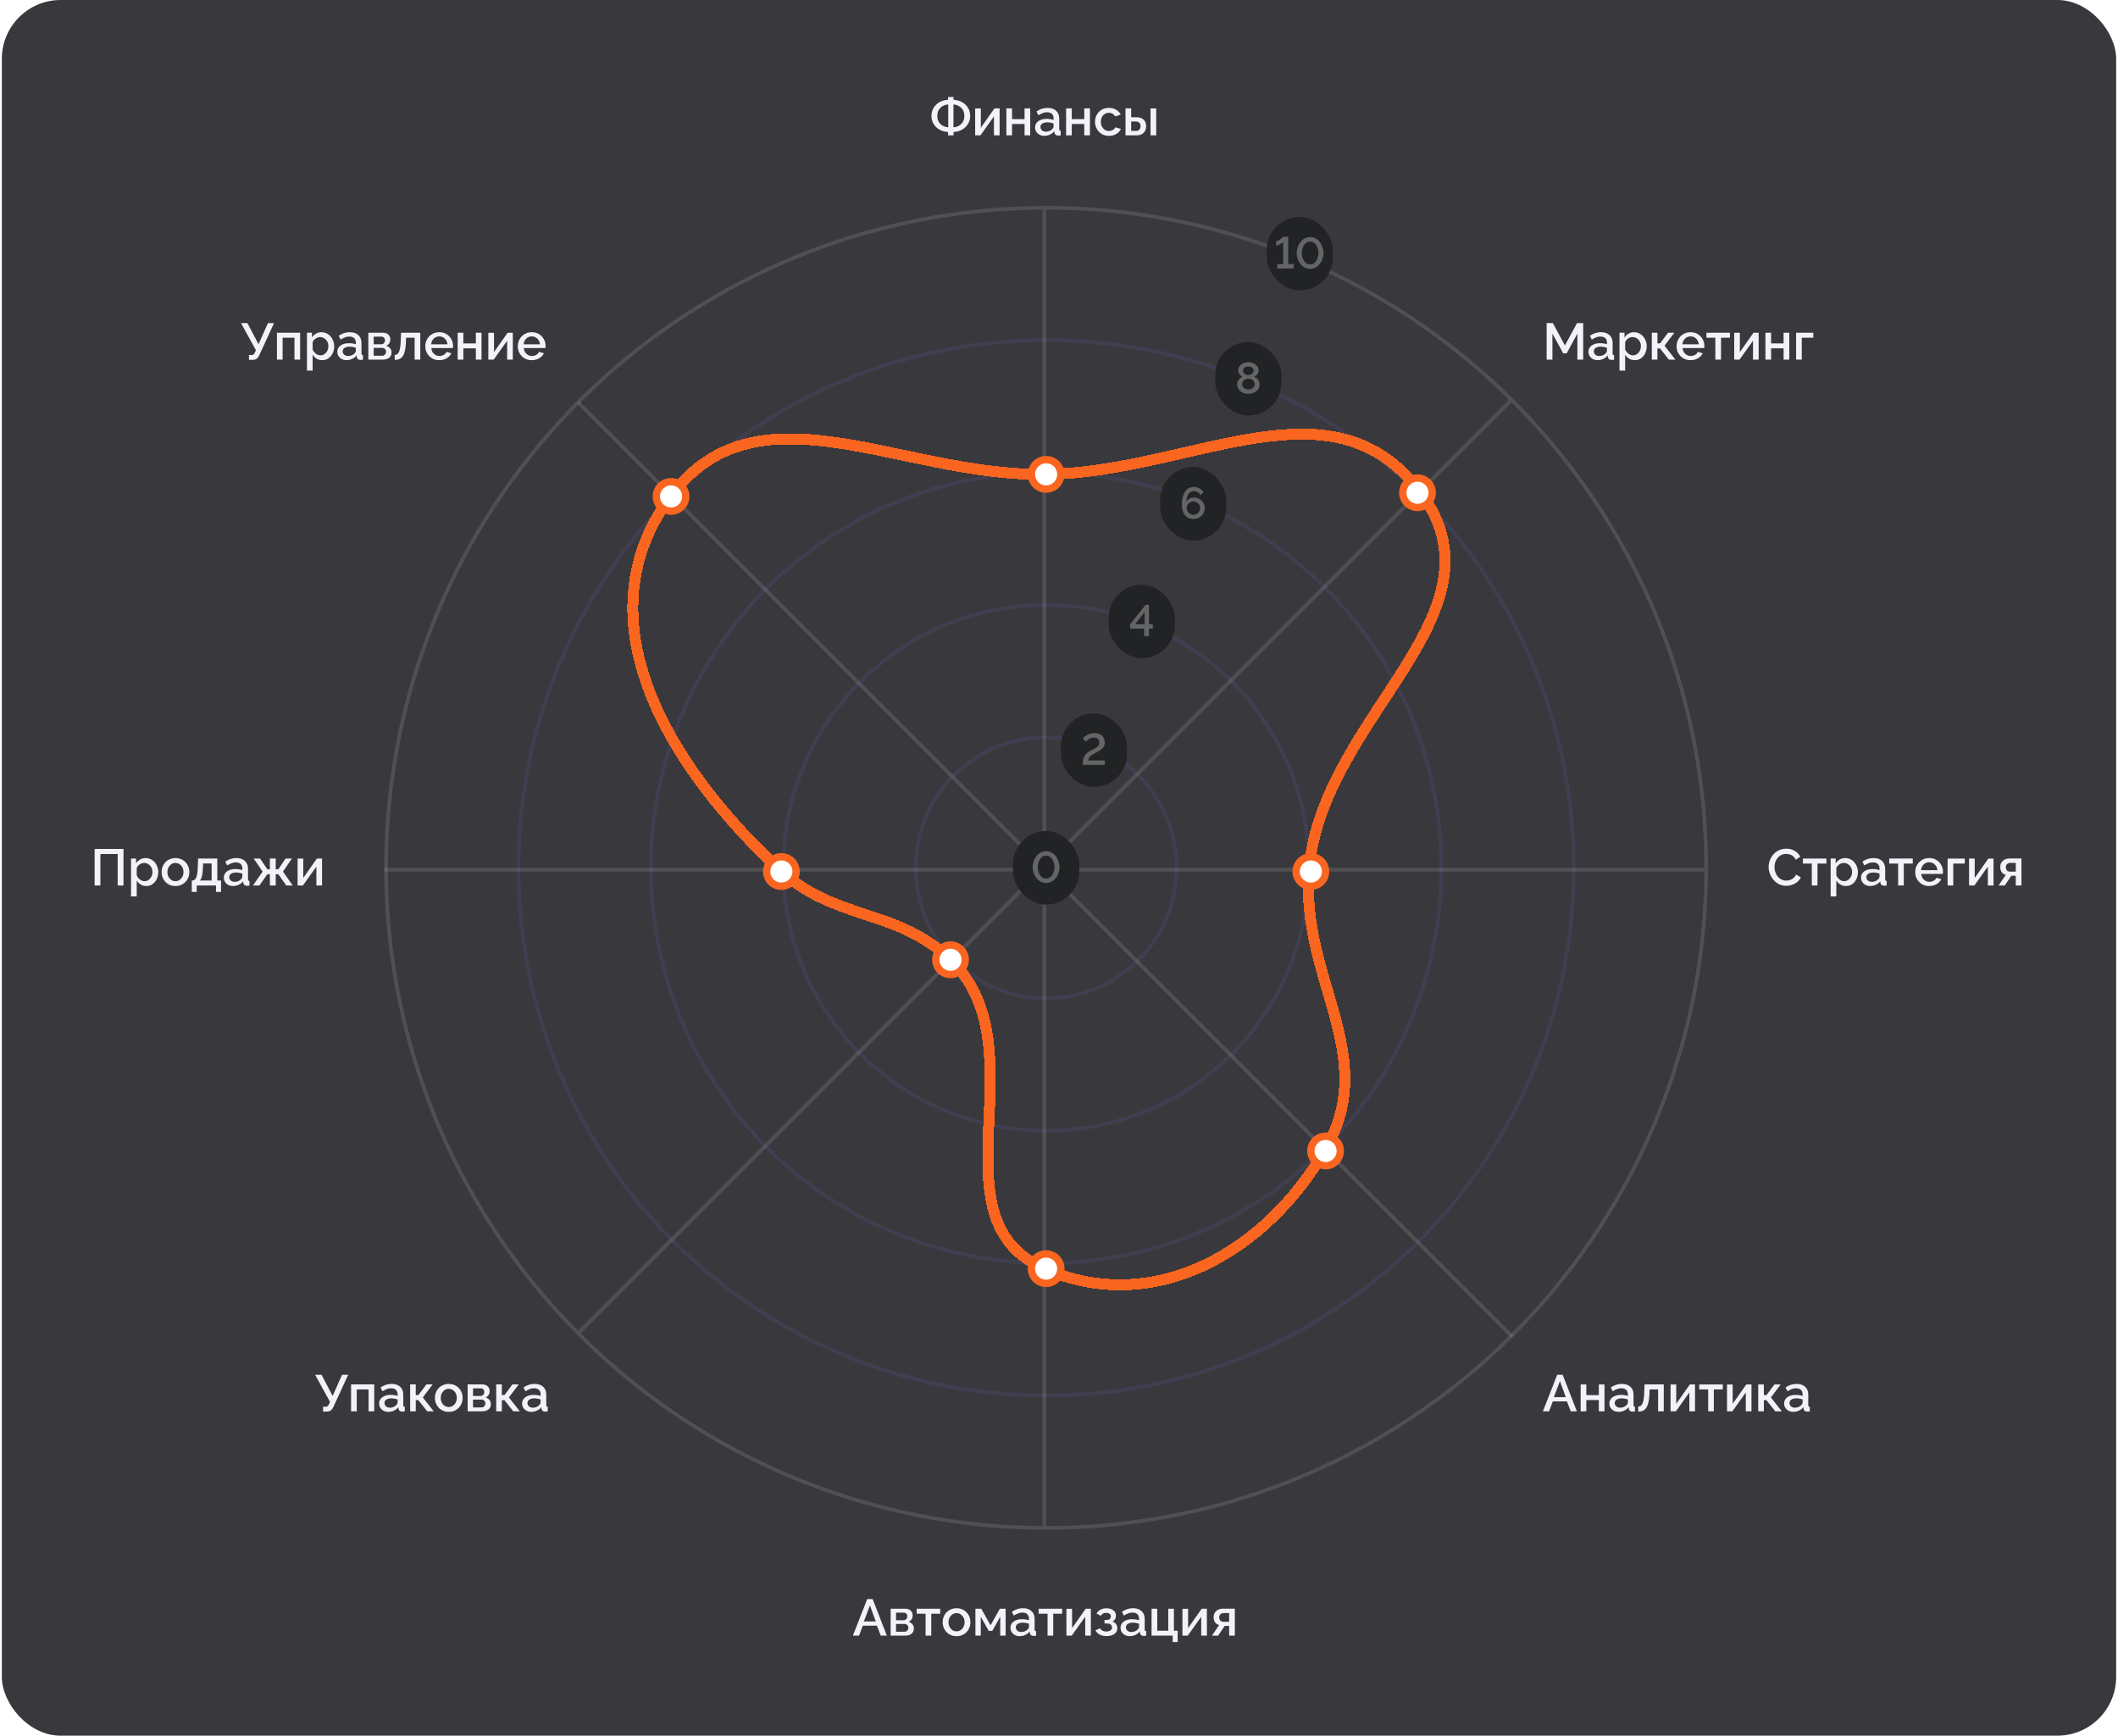<svg xmlns="http://www.w3.org/2000/svg" width="720" height="590" fill="none"><rect width="718.75" height="590" x=".625" fill="#39393D" rx="20"/><path fill="#39393D" d="M30.625 30h658.75v530H30.625z"/><circle cx="355.625" cy="295" r="44.375" stroke="#8876FF" stroke-opacity=".1" stroke-width="1.25"/><circle cx="355.625" cy="295" r="89.375" stroke="#8876FF" stroke-opacity=".1" stroke-width="1.25"/><circle cx="355.625" cy="295" r="134.375" stroke="#8876FF" stroke-opacity=".1" stroke-width="1.25"/><circle cx="355.625" cy="295" r="179.375" stroke="#8876FF" stroke-opacity=".1" stroke-width="1.25"/><circle cx="355.625" cy="295" r="224.375" stroke="#fff" stroke-opacity=".12" stroke-width="1.25"/><path stroke="#fff" stroke-opacity=".12" stroke-width="1.25" d="M355 71.25v447.5m224.375-223.125h-448.75M514.103 454.36l-317.5-317.5m.367 315.913 316.43-316.43"/><path fill="#F3F2FA" d="M322.287 46v-1.138a6.797 6.797 0 0 1-2.17-.455 5.85 5.85 0 0 1-1.802-1.12 5.392 5.392 0 0 1-1.225-1.697 5.381 5.381 0 0 1-.438-2.188c0-.84.158-1.586.473-2.24a5.247 5.247 0 0 1 1.26-1.697 5.647 5.647 0 0 1 1.785-1.103 6.843 6.843 0 0 1 2.117-.437v-.945h1.873v.945a6.594 6.594 0 0 1 2.135.455 6.043 6.043 0 0 1 1.802 1.102 5.049 5.049 0 0 1 1.243 1.698c.303.665.455 1.406.455 2.223 0 .816-.158 1.557-.473 2.222a5.273 5.273 0 0 1-1.242 1.697 6.036 6.036 0 0 1-1.803 1.103 6.85 6.85 0 0 1-2.117.438V46h-1.873zm.053-2.73v-7.753a4.154 4.154 0 0 0-1.873.543 3.63 3.63 0 0 0-1.347 1.313c-.327.56-.49 1.236-.49 2.03 0 .595.099 1.131.297 1.61.21.466.484.863.823 1.19a4.184 4.184 0 0 0 2.59 1.067zm1.785 0a4.138 4.138 0 0 0 1.837-.525 3.78 3.78 0 0 0 1.348-1.33c.338-.572.507-1.242.507-2.012 0-.596-.099-1.126-.297-1.593a3.263 3.263 0 0 0-.805-1.19c-.35-.338-.747-.6-1.19-.787a4.081 4.081 0 0 0-1.4-.316v7.753zm7.374 2.73v-9.135h1.925v6.563l4.637-6.58h1.75V46h-1.925v-6.422L333.301 46h-1.802zm10.613 0v-9.153h1.925v3.64h4.252v-3.64h1.925V46h-1.925v-3.85h-4.252V46h-1.925zm9.759-2.678c0-.583.164-1.09.49-1.522.339-.443.8-.782 1.383-1.015.583-.245 1.26-.367 2.03-.367.408 0 .822.029 1.242.087.432.058.811.152 1.138.28v-.577c0-.642-.193-1.144-.578-1.505-.385-.362-.939-.543-1.662-.543-.513 0-.998.093-1.453.28a8.25 8.25 0 0 0-1.452.753l-.648-1.295a7.392 7.392 0 0 1 1.82-.91 6.327 6.327 0 0 1 1.943-.298c1.225 0 2.187.327 2.887.98.712.642 1.068 1.557 1.068 2.747v3.413c0 .222.035.38.105.473.082.093.216.145.402.157V46a4.225 4.225 0 0 1-.822.087c-.408 0-.718-.099-.928-.297a1.145 1.145 0 0 1-.367-.7l-.053-.525c-.396.513-.904.91-1.522 1.19-.618.28-1.243.42-1.873.42-.606 0-1.149-.122-1.627-.367a2.904 2.904 0 0 1-1.12-1.033 2.698 2.698 0 0 1-.403-1.453zm5.828.56c.14-.151.251-.303.332-.454a.87.87 0 0 0 .123-.403v-1.05a4.99 4.99 0 0 0-1.033-.28 5.599 5.599 0 0 0-1.067-.105c-.7 0-1.272.14-1.715.42-.432.28-.648.665-.648 1.155 0 .268.07.525.21.77.152.245.362.443.63.595.28.152.625.227 1.033.227.42 0 .822-.081 1.207-.244a2.62 2.62 0 0 0 .928-.63zM362.414 46v-9.153h1.925v3.64h4.253v-3.64h1.925V46h-1.925v-3.85h-4.253V46h-1.925zm14.573.175a4.97 4.97 0 0 1-1.943-.367 4.645 4.645 0 0 1-1.487-1.05 4.862 4.862 0 0 1-.98-1.523 4.983 4.983 0 0 1-.333-1.82c0-.863.193-1.65.578-2.362a4.633 4.633 0 0 1 1.645-1.715c.711-.432 1.551-.648 2.52-.648.933 0 1.744.21 2.432.63.7.408 1.213.957 1.54 1.645l-1.872.595a2.193 2.193 0 0 0-.893-.893 2.385 2.385 0 0 0-1.242-.332c-.514 0-.98.134-1.4.402a2.763 2.763 0 0 0-.98 1.085c-.234.456-.35.986-.35 1.593 0 .583.122 1.114.367 1.593.245.466.572.84.98 1.12.42.268.887.402 1.4.402.315 0 .618-.053.91-.157.303-.117.566-.269.788-.456.221-.198.379-.414.472-.647l1.89.56a3.43 3.43 0 0 1-.892 1.208 4.43 4.43 0 0 1-1.383.84c-.525.198-1.114.297-1.767.297zm5.627-.175v-9.153h1.925v3.01h1.733c1.085 0 1.913.275 2.485.823.572.548.857 1.272.857 2.17 0 .607-.122 1.15-.367 1.627a2.644 2.644 0 0 1-1.085 1.12c-.467.269-1.05.403-1.75.403h-3.798zm1.925-1.487h1.575c.385 0 .695-.07.928-.21a1.32 1.32 0 0 0 .507-.595 1.96 1.96 0 0 0 .175-.823c0-.292-.052-.554-.157-.788a1.198 1.198 0 0 0-.525-.577c-.233-.152-.548-.228-.945-.228h-1.558v3.22zm6.58 1.487v-9.135h1.925V46h-1.925zm-96.322 497.575h1.855l4.83 12.425h-2.065l-1.312-3.378h-4.795L292.015 556h-2.083l4.865-12.425zm2.923 7.595-1.995-5.443-2.065 5.443h4.06zm5.054 4.83v-9.153h4.9c.583 0 1.062.111 1.435.333.385.21.671.484.857.822.187.327.28.689.28 1.085 0 .502-.116.945-.35 1.33-.233.385-.577.677-1.032.875.525.152.951.42 1.277.805.339.374.508.858.508 1.453 0 .537-.128.992-.385 1.365-.257.362-.624.636-1.103.822-.466.175-1.015.263-1.645.263h-4.742zm1.82-1.33h2.87c.245 0 .467-.058.665-.175a1.41 1.41 0 0 0 .49-.49c.117-.21.175-.432.175-.665a1.32 1.32 0 0 0-.175-.683 1.186 1.186 0 0 0-.455-.472 1.226 1.226 0 0 0-.665-.175h-2.905v2.66zm0-3.903h2.59c.245 0 .461-.058.647-.175.187-.128.333-.297.438-.507.105-.21.157-.432.157-.665 0-.338-.11-.63-.332-.875-.222-.245-.513-.368-.875-.368h-2.625v2.59zM314.651 556v-7.455h-3.028v-1.698h7.998v1.698h-3.045V556h-1.925zm10.522.175c-.724 0-1.371-.122-1.943-.368a4.624 4.624 0 0 1-1.487-1.05 4.795 4.795 0 0 1-.945-1.505 4.98 4.98 0 0 1-.333-1.82c0-.641.111-1.248.333-1.82a4.559 4.559 0 0 1 .945-1.505c.42-.443.915-.787 1.487-1.032.583-.257 1.231-.385 1.943-.385.711 0 1.353.128 1.925.385a4.21 4.21 0 0 1 1.487 1.032c.42.432.741.934.963 1.505.221.572.332 1.179.332 1.82a5 5 0 0 1-.332 1.82 4.673 4.673 0 0 1-.963 1.505 4.387 4.387 0 0 1-1.487 1.05c-.572.246-1.214.368-1.925.368zm-2.73-4.725c0 .583.122 1.108.367 1.575a2.9 2.9 0 0 0 .98 1.102c.408.269.869.403 1.383.403a2.43 2.43 0 0 0 1.365-.403c.42-.28.752-.653.997-1.12a3.402 3.402 0 0 0 .368-1.575c0-.583-.123-1.108-.368-1.575a2.852 2.852 0 0 0-.997-1.102 2.362 2.362 0 0 0-1.365-.42c-.514 0-.975.14-1.383.42-.408.28-.735.653-.98 1.12-.245.455-.367.98-.367 1.575zm9.144 4.55v-9.153h1.995l3.15 5.653 3.168-5.653h1.96V556h-1.838v-6.44l-2.695 4.812h-1.207l-2.713-4.812V556h-1.82zm11.913-2.678c0-.583.164-1.09.49-1.522.339-.443.8-.782 1.383-1.015.583-.245 1.26-.368 2.03-.368.408 0 .822.03 1.242.088.432.058.811.152 1.138.28v-.578c0-.641-.193-1.143-.578-1.505-.385-.361-.939-.542-1.662-.542-.513 0-.998.093-1.453.28a8.292 8.292 0 0 0-1.452.752l-.648-1.295a7.427 7.427 0 0 1 1.82-.91 6.335 6.335 0 0 1 1.943-.297c1.225 0 2.187.327 2.887.98.712.642 1.068 1.557 1.068 2.747v3.413c0 .222.035.379.105.472.082.094.216.146.402.158V556a4.296 4.296 0 0 1-.822.088c-.408 0-.718-.1-.928-.298a1.145 1.145 0 0 1-.367-.7l-.053-.525c-.396.513-.904.91-1.522 1.19-.618.28-1.243.42-1.873.42-.606 0-1.149-.122-1.627-.368a2.895 2.895 0 0 1-1.12-1.032 2.7 2.7 0 0 1-.403-1.453zm5.828.56c.14-.151.251-.303.332-.454a.872.872 0 0 0 .123-.403v-1.05a4.99 4.99 0 0 0-1.033-.28 5.599 5.599 0 0 0-1.067-.105c-.7 0-1.272.14-1.715.42-.432.28-.648.665-.648 1.155 0 .268.07.525.21.77.152.245.362.443.63.595.28.152.625.227 1.033.227.42 0 .822-.081 1.207-.245.385-.163.695-.373.928-.63zm6.783 2.118v-7.455h-3.028v-1.698h7.998v1.698h-3.045V556h-1.925zm6.409 0v-9.135h1.925v6.563l4.637-6.581h1.75V556h-1.925v-6.423L364.322 556h-1.802zm13.675.14c-.933 0-1.721-.169-2.362-.508a3.661 3.661 0 0 1-1.453-1.435l1.558-.7c.198.339.478.607.84.805.361.187.799.28 1.312.28.619 0 1.097-.128 1.435-.385.339-.256.508-.595.508-1.015 0-.385-.14-.694-.42-.927-.28-.245-.677-.373-1.19-.385h-.945v-1.225h.98c.233 0 .437-.053.612-.158.175-.105.309-.245.403-.42.105-.186.157-.396.157-.63 0-.35-.134-.63-.402-.84-.257-.221-.648-.332-1.173-.332-.455 0-.828.087-1.12.262a1.9 1.9 0 0 0-.717.735l-1.453-.77a3.21 3.21 0 0 1 1.33-1.312c.584-.315 1.266-.473 2.048-.473.618 0 1.166.1 1.645.298.49.187.869.467 1.137.84.28.362.42.811.42 1.347 0 .42-.099.817-.297 1.19-.199.362-.508.63-.928.805.56.164.98.45 1.26.858.292.397.438.869.438 1.417 0 .56-.158 1.045-.473 1.453-.303.397-.729.7-1.277.91-.549.21-1.173.315-1.873.315zm4.732-2.818c0-.583.164-1.09.49-1.522.339-.443.799-.782 1.383-1.015.583-.245 1.26-.368 2.03-.368.408 0 .822.03 1.242.088.432.058.811.152 1.138.28v-.578c0-.641-.193-1.143-.578-1.505-.385-.361-.939-.542-1.662-.542-.514 0-.998.093-1.453.28a8.292 8.292 0 0 0-1.452.752l-.648-1.295a7.427 7.427 0 0 1 1.82-.91 6.335 6.335 0 0 1 1.943-.297c1.225 0 2.187.327 2.887.98.712.642 1.068 1.557 1.068 2.747v3.413c0 .222.035.379.105.472.081.094.216.146.402.158V556a4.296 4.296 0 0 1-.822.088c-.409 0-.718-.1-.928-.298a1.145 1.145 0 0 1-.367-.7l-.053-.525c-.396.513-.904.91-1.522 1.19-.619.28-1.243.42-1.873.42-.606 0-1.149-.122-1.627-.368a2.888 2.888 0 0 1-1.12-1.032 2.691 2.691 0 0 1-.403-1.453zm5.828.56c.14-.151.251-.303.332-.454a.872.872 0 0 0 .123-.403v-1.05a4.99 4.99 0 0 0-1.033-.28 5.599 5.599 0 0 0-1.067-.105c-.7 0-1.272.14-1.715.42-.432.28-.648.665-.648 1.155 0 .268.07.525.21.77.152.245.362.443.63.595.28.152.624.227 1.033.227.42 0 .822-.081 1.207-.245.385-.163.694-.373.928-.63zm11.89 4.306V556h-7.175v-9.153h1.925v7.473h3.745v-7.473h1.925v7.473h1.278v3.868h-1.698zm3.318-2.188v-9.135h1.925v6.563l4.638-6.581h1.75V556h-1.925v-6.423L403.766 556h-1.803zm10.036 0 2.45-3.623a2.367 2.367 0 0 1-1.365-.874c-.339-.444-.508-1.039-.508-1.786 0-.571.128-1.073.385-1.505.268-.431.642-.77 1.12-1.015.478-.245 1.033-.367 1.663-.367h4.025V556h-1.925v-3.308h-1.505l-2.24 3.308h-2.1zm3.937-4.708h1.908v-2.975h-1.785c-.49 0-.881.135-1.173.403-.28.268-.42.618-.42 1.05 0 .432.123.793.368 1.085.256.292.624.437 1.102.437zM536.223 122.25v-8.855l-3.658 6.72h-1.155l-3.675-6.72v8.855h-1.96v-12.425h2.1l4.113 7.595 4.112-7.595h2.1v12.425h-1.977zm3.767-2.678c0-.583.163-1.09.49-1.522.338-.443.799-.782 1.382-1.015.583-.245 1.26-.368 2.03-.368.408 0 .823.03 1.243.088.431.058.81.152 1.137.28v-.578c0-.641-.192-1.143-.577-1.505-.385-.361-.94-.542-1.663-.542-.513 0-.997.093-1.452.28-.455.175-.94.426-1.453.752l-.647-1.295a7.392 7.392 0 0 1 1.82-.91 6.324 6.324 0 0 1 1.942-.297c1.225 0 2.188.327 2.888.98.711.642 1.067 1.557 1.067 2.747v3.413c0 .222.035.379.105.472.082.094.216.146.403.158v1.54a4.311 4.311 0 0 1-.823.088c-.408 0-.717-.1-.927-.298a1.147 1.147 0 0 1-.368-.7l-.052-.525c-.397.513-.905.91-1.523 1.19-.618.28-1.242.42-1.872.42-.607 0-1.15-.122-1.628-.368a2.895 2.895 0 0 1-1.12-1.032 2.7 2.7 0 0 1-.402-1.453zm5.827.56c.14-.151.251-.303.333-.454a.88.88 0 0 0 .122-.403v-1.05a4.999 4.999 0 0 0-1.032-.28 5.617 5.617 0 0 0-1.068-.105c-.7 0-1.272.14-1.715.42-.432.28-.647.665-.647 1.155 0 .268.07.525.21.77.151.245.361.443.63.595.28.152.624.227 1.032.227.42 0 .823-.081 1.208-.245a2.59 2.59 0 0 0 .927-.63zm9.913 2.293c-.735 0-1.383-.175-1.943-.525a3.921 3.921 0 0 1-1.33-1.365v5.443h-1.925v-12.881h1.698v1.645c.35-.548.805-.985 1.365-1.312a3.643 3.643 0 0 1 1.872-.49c.63 0 1.208.128 1.733.385.525.245.98.589 1.365 1.032.385.444.682.951.892 1.523.222.56.333 1.155.333 1.785 0 .875-.175 1.674-.525 2.397a4.273 4.273 0 0 1-1.435 1.733c-.607.42-1.307.63-2.1.63zm-.63-1.645c.408 0 .776-.088 1.102-.263.339-.175.625-.408.858-.7.245-.291.432-.624.56-.997a3.534 3.534 0 0 0-.018-2.345c-.14-.373-.344-.7-.612-.98a2.863 2.863 0 0 0-.91-.665 2.547 2.547 0 0 0-1.12-.245 2.35 2.35 0 0 0-.77.14 3.079 3.079 0 0 0-.753.385 2.892 2.892 0 0 0-.612.577 2.03 2.03 0 0 0-.368.7v2.398c.164.373.38.712.648 1.015.268.292.577.531.927.717.35.175.706.263 1.068.263zm6.421 1.47v-9.153h1.908v3.623h.91l2.695-3.623h2.135l-3.343 4.428 3.728 4.725h-2.223l-3.01-3.798h-.892v3.798h-1.908zm13.171.175c-.712 0-1.359-.122-1.942-.368a4.77 4.77 0 0 1-1.488-1.032 4.916 4.916 0 0 1-.98-1.505 4.982 4.982 0 0 1-.332-1.82c0-.863.198-1.651.595-2.363.396-.723.95-1.3 1.662-1.732.712-.443 1.546-.665 2.503-.665.956 0 1.779.222 2.467.665a4.504 4.504 0 0 1 1.628 1.715 4.745 4.745 0 0 1 .56 2.695 9.183 9.183 0 0 1-.035.297h-7.333a2.98 2.98 0 0 0 .438 1.418c.268.397.606.712 1.015.945.408.222.845.332 1.312.332a2.91 2.91 0 0 0 1.453-.385c.466-.256.781-.595.945-1.015l1.645.473a3.56 3.56 0 0 1-.91 1.207c-.397.35-.87.63-1.418.84a5.192 5.192 0 0 1-1.785.298zm-2.747-5.39h5.53a2.751 2.751 0 0 0-.455-1.383 2.68 2.68 0 0 0-.998-.945 2.578 2.578 0 0 0-1.33-.35 2.716 2.716 0 0 0-2.31 1.295 2.847 2.847 0 0 0-.437 1.383zm11.177 5.215v-7.455h-3.027v-1.698h7.997v1.698h-3.045v7.455h-1.925zm6.409 0v-9.135h1.925v6.563l4.638-6.581h1.75v9.153h-1.925v-6.423l-4.585 6.423h-1.803zm10.613 0v-9.153h1.925v3.64h4.253v-3.64h1.925v9.153h-1.925v-3.85h-4.253v3.85h-1.925zm10.425 0v-9.153h5.845v1.698h-3.92v7.455h-1.925zm-525.94.07v-1.645h.892c.292 0 .514-.07.665-.21.152-.14.298-.35.438-.63l.367-.805-5.057-9.205h2.17l3.78 7.192 3.202-7.192h2.083l-5.04 10.937c-.28.572-.59.975-.928 1.208-.326.233-.776.35-1.347.35h-1.225zm9.518-.07v-9.153h7.875v9.153h-1.925v-7.455h-4.025v7.455h-1.925zm15.4.175c-.735 0-1.383-.175-1.943-.525a3.921 3.921 0 0 1-1.33-1.365v5.443h-1.925v-12.881h1.698v1.645c.35-.548.805-.985 1.365-1.312a3.643 3.643 0 0 1 1.872-.49c.63 0 1.208.128 1.733.385.525.245.98.589 1.365 1.032.385.444.682.951.892 1.523.222.56.333 1.155.333 1.785 0 .875-.175 1.674-.525 2.397a4.273 4.273 0 0 1-1.435 1.733c-.607.42-1.307.63-2.1.63zm-.63-1.645c.408 0 .776-.088 1.102-.263.339-.175.625-.408.858-.7.245-.291.432-.624.56-.997a3.534 3.534 0 0 0-.018-2.345c-.14-.373-.344-.7-.612-.98a2.863 2.863 0 0 0-.91-.665 2.547 2.547 0 0 0-1.12-.245 2.35 2.35 0 0 0-.77.14 3.079 3.079 0 0 0-.753.385 2.892 2.892 0 0 0-.612.577 2.03 2.03 0 0 0-.368.7v2.398c.164.373.38.712.648 1.015.268.292.577.531.927.717.35.175.706.263 1.068.263zm5.756-1.208c0-.583.163-1.09.49-1.522.338-.443.799-.782 1.383-1.015.583-.245 1.26-.368 2.03-.368.408 0 .822.03 1.242.088.432.058.811.152 1.138.28v-.578c0-.641-.193-1.143-.578-1.505-.385-.361-.939-.542-1.662-.542-.514 0-.998.093-1.453.28a8.292 8.292 0 0 0-1.452.752l-.648-1.295a7.41 7.41 0 0 1 1.82-.91 6.33 6.33 0 0 1 1.943-.297c1.225 0 2.187.327 2.887.98.712.642 1.068 1.557 1.068 2.747v3.413c0 .222.035.379.105.472.081.094.215.146.402.158v1.54a4.296 4.296 0 0 1-.822.088c-.409 0-.718-.1-.928-.298a1.145 1.145 0 0 1-.367-.7l-.053-.525c-.397.513-.904.91-1.522 1.19-.619.28-1.243.42-1.873.42-.607 0-1.149-.122-1.627-.368a2.888 2.888 0 0 1-1.12-1.032 2.691 2.691 0 0 1-.403-1.453zm5.828.56c.14-.151.25-.303.332-.454a.872.872 0 0 0 .123-.403v-1.05a4.99 4.99 0 0 0-1.033-.28 5.607 5.607 0 0 0-1.067-.105c-.7 0-1.272.14-1.715.42-.432.28-.648.665-.648 1.155 0 .268.07.525.21.77.152.245.362.443.63.595.28.152.624.227 1.033.227.42 0 .822-.081 1.207-.245.385-.163.694-.373.928-.63zm4.715 2.118v-9.153h4.9c.583 0 1.062.111 1.435.333.385.21.671.484.858.822.186.327.28.689.28 1.085 0 .502-.117.945-.35 1.33-.234.385-.578.677-1.033.875.525.152.951.42 1.278.805.338.374.507.858.507 1.453 0 .537-.128.992-.385 1.365-.257.362-.624.636-1.102.822-.467.175-1.015.263-1.645.263h-4.743zm1.82-1.33h2.87c.245 0 .467-.058.665-.175a1.41 1.41 0 0 0 .49-.49c.117-.21.175-.432.175-.665a1.32 1.32 0 0 0-.175-.683 1.186 1.186 0 0 0-.455-.472 1.226 1.226 0 0 0-.665-.175h-2.905v2.66zm0-3.903h2.59c.245 0 .461-.058.648-.175.186-.128.332-.297.437-.507a1.47 1.47 0 0 0 .158-.665c0-.338-.111-.63-.333-.875-.222-.245-.513-.368-.875-.368h-2.625v2.59zm7.152 5.321v-1.716c.292 0 .554-.07.788-.21.233-.151.437-.396.612-.734.175-.351.315-.835.42-1.453.105-.618.175-1.406.21-2.363l.123-2.765h6.527v9.153h-1.925v-7.455h-2.905l-.035 1.242c-.047 1.225-.157 2.246-.332 3.063-.175.805-.42 1.447-.735 1.925a2.682 2.682 0 0 1-1.155 1.015c-.455.198-.986.298-1.593.298zm15.136.087c-.711 0-1.359-.122-1.942-.368a4.77 4.77 0 0 1-1.488-1.032 4.935 4.935 0 0 1-.98-1.505 5.003 5.003 0 0 1-.332-1.82c0-.863.198-1.651.595-2.363.397-.723.951-1.3 1.662-1.732.712-.443 1.546-.665 2.503-.665.957 0 1.779.222 2.467.665a4.504 4.504 0 0 1 1.628 1.715 4.745 4.745 0 0 1 .56 2.695 7.02 7.02 0 0 1-.035.297h-7.333a2.98 2.98 0 0 0 .438 1.418c.268.397.607.712 1.015.945.408.222.846.332 1.312.332.514 0 .998-.128 1.453-.385.467-.256.782-.595.945-1.015l1.645.473a3.547 3.547 0 0 1-.91 1.207c-.397.35-.869.63-1.418.84a5.192 5.192 0 0 1-1.785.298zm-2.747-5.39h5.53a2.751 2.751 0 0 0-.455-1.383 2.673 2.673 0 0 0-.998-.945 2.575 2.575 0 0 0-1.33-.35c-.478 0-.921.117-1.33.35a2.724 2.724 0 0 0-.98.945 2.857 2.857 0 0 0-.437 1.383zm9.008 5.215v-9.153h1.925v3.64h4.252v-3.64h1.925v9.153h-1.925v-3.85h-4.252v3.85h-1.925zm10.424 0v-9.135h1.925v6.563l4.638-6.581h1.75v9.153h-1.925v-6.423l-4.585 6.423h-1.803zm14.761.175c-.712 0-1.359-.122-1.943-.368a4.777 4.777 0 0 1-1.487-1.032 4.916 4.916 0 0 1-.98-1.505 4.983 4.983 0 0 1-.333-1.82c0-.863.199-1.651.595-2.363.397-.723.951-1.3 1.663-1.732.711-.443 1.546-.665 2.502-.665.957 0 1.779.222 2.468.665a4.501 4.501 0 0 1 1.627 1.715 4.746 4.746 0 0 1 .525 2.992h-7.332a2.99 2.99 0 0 0 .437 1.418c.269.397.607.712 1.015.945.409.222.846.332 1.313.332.513 0 .997-.128 1.452-.385.467-.256.782-.595.945-1.015l1.645.473a3.534 3.534 0 0 1-.91 1.207c-.396.35-.869.63-1.417.84a5.2 5.2 0 0 1-1.785.298zm-2.748-5.39h5.53a2.742 2.742 0 0 0-.455-1.383 2.67 2.67 0 0 0-.997-.945 2.578 2.578 0 0 0-1.33-.35c-.479 0-.922.117-1.33.35a2.709 2.709 0 0 0-.98.945 2.848 2.848 0 0 0-.438 1.383zm351.341 350.29h1.855l4.83 12.425h-2.065l-1.313-3.378h-4.795l-1.295 3.378h-2.082l4.865-12.425zm2.922 7.595-1.995-5.443-2.065 5.443h4.06zm5.054 4.83v-9.153h1.925v3.64h4.253v-3.64h1.925v9.153h-1.925v-3.85h-4.253v3.85h-1.925zm9.76-2.678c0-.583.163-1.09.49-1.522.338-.443.799-.782 1.382-1.015.584-.245 1.26-.368 2.03-.368.409 0 .823.03 1.243.088a4.9 4.9 0 0 1 1.137.28v-.578c0-.641-.192-1.143-.577-1.505-.385-.361-.939-.542-1.663-.542-.513 0-.997.093-1.452.28a8.334 8.334 0 0 0-1.453.752l-.647-1.295a7.41 7.41 0 0 1 1.82-.91 6.329 6.329 0 0 1 1.942-.297c1.225 0 2.188.327 2.888.98.712.642 1.067 1.557 1.067 2.747v3.413c0 .222.035.379.105.472.082.094.216.146.403.158v1.54a4.311 4.311 0 0 1-.823.088c-.408 0-.717-.1-.927-.298a1.147 1.147 0 0 1-.368-.7l-.052-.525c-.397.513-.904.91-1.523 1.19-.618.28-1.242.42-1.872.42-.607 0-1.149-.122-1.628-.368a2.902 2.902 0 0 1-1.12-1.032 2.7 2.7 0 0 1-.402-1.453zm5.827.56c.14-.151.251-.303.333-.454a.869.869 0 0 0 .122-.403v-1.05a4.965 4.965 0 0 0-1.032-.28 5.617 5.617 0 0 0-1.068-.105c-.7 0-1.271.14-1.715.42-.431.28-.647.665-.647 1.155 0 .268.07.525.21.77.152.245.362.443.63.595.28.152.624.227 1.032.227.42 0 .823-.081 1.208-.245a2.59 2.59 0 0 0 .927-.63zm3.981 2.206v-1.716a1.5 1.5 0 0 0 .787-.21c.234-.151.438-.396.613-.734.175-.351.315-.835.42-1.453.105-.618.175-1.406.21-2.363l.122-2.765h6.528v9.153h-1.925v-7.455h-2.905l-.035 1.242c-.047 1.225-.158 2.246-.333 3.063-.175.805-.42 1.447-.735 1.925a2.67 2.67 0 0 1-1.155 1.015c-.455.198-.986.298-1.592.298zm10.989-.088v-9.135h1.925v6.563l4.637-6.581h1.75v9.153h-1.925v-6.423l-4.585 6.423h-1.802zm12.783 0v-7.455h-3.028v-1.698h7.998v1.698h-3.045v7.455h-1.925zm6.409 0v-9.135h1.925v6.563l4.637-6.581h1.75v9.153h-1.925v-6.423l-4.585 6.423h-1.802zm10.612 0v-9.153h1.908v3.623h.91l2.695-3.623h2.135l-3.343 4.428 3.728 4.725h-2.223l-3.01-3.798h-.892v3.798H597.7zm8.803-2.678c0-.583.164-1.09.49-1.522.339-.443.799-.782 1.383-1.015.583-.245 1.26-.368 2.03-.368.408 0 .822.03 1.242.088.432.058.811.152 1.138.28v-.578c0-.641-.193-1.143-.578-1.505-.385-.361-.939-.542-1.662-.542-.514 0-.998.093-1.453.28a8.292 8.292 0 0 0-1.452.752l-.648-1.295a7.427 7.427 0 0 1 1.82-.91 6.335 6.335 0 0 1 1.943-.297c1.225 0 2.187.327 2.887.98.712.642 1.068 1.557 1.068 2.747v3.413c0 .222.035.379.105.472.081.094.216.146.402.158v1.54a4.296 4.296 0 0 1-.822.088c-.409 0-.718-.1-.928-.298a1.145 1.145 0 0 1-.367-.7l-.053-.525c-.396.513-.904.91-1.522 1.19-.619.28-1.243.42-1.873.42-.606 0-1.149-.122-1.627-.368a2.888 2.888 0 0 1-1.12-1.032 2.691 2.691 0 0 1-.403-1.453zm5.828.56c.14-.151.251-.303.332-.454a.872.872 0 0 0 .123-.403v-1.05a4.99 4.99 0 0 0-1.033-.28 5.599 5.599 0 0 0-1.067-.105c-.7 0-1.272.14-1.715.42-.432.28-.648.665-.648 1.155 0 .268.07.525.21.77.152.245.362.443.63.595.28.152.624.227 1.033.227.42 0 .822-.081 1.207-.245.385-.163.694-.373.928-.63zM601.238 294.7c0-.758.134-1.499.402-2.223.268-.735.659-1.4 1.172-1.995a5.693 5.693 0 0 1 1.908-1.435c.747-.361 1.593-.542 2.538-.542 1.12 0 2.088.257 2.905.77.816.502 1.423 1.149 1.82 1.942l-1.54 1.033c-.234-.502-.531-.898-.893-1.19a3.076 3.076 0 0 0-1.155-.613 4.405 4.405 0 0 0-1.207-.175c-.654 0-1.225.135-1.715.403a3.81 3.81 0 0 0-1.243 1.032 4.903 4.903 0 0 0-.752 1.453 5.482 5.482 0 0 0-.245 1.61c0 .595.099 1.172.297 1.733.198.548.473 1.038.823 1.469.361.42.787.753 1.277.998a3.55 3.55 0 0 0 1.61.367c.397 0 .811-.07 1.243-.21.431-.14.828-.355 1.19-.647.373-.303.665-.7.875-1.19l1.627.927a3.865 3.865 0 0 1-1.207 1.575 5.706 5.706 0 0 1-1.82.98 6.221 6.221 0 0 1-1.978.333c-.875 0-1.674-.181-2.397-.543a6.214 6.214 0 0 1-1.873-1.47 7.107 7.107 0 0 1-1.225-2.065 6.515 6.515 0 0 1-.437-2.327zm14.675 6.3v-7.455h-3.028v-1.698h7.998v1.698h-3.045V301h-1.925zm11.606.175c-.735 0-1.382-.175-1.942-.525a3.921 3.921 0 0 1-1.33-1.365v5.443h-1.925v-12.881h1.697v1.645c.35-.548.805-.985 1.365-1.312a3.647 3.647 0 0 1 1.873-.49c.63 0 1.207.128 1.732.385.525.245.98.589 1.365 1.032.385.444.683.951.893 1.523.222.56.332 1.155.332 1.785 0 .875-.175 1.674-.525 2.397a4.265 4.265 0 0 1-1.435 1.733c-.606.42-1.306.63-2.1.63zm-.63-1.645c.409 0 .776-.088 1.103-.263.338-.175.624-.408.857-.7.245-.291.432-.624.56-.997.129-.373.193-.758.193-1.155 0-.42-.07-.817-.21-1.19-.14-.373-.344-.7-.613-.98a2.852 2.852 0 0 0-.91-.665 2.544 2.544 0 0 0-1.12-.245c-.245 0-.501.047-.77.14a3.055 3.055 0 0 0-.752.385 2.897 2.897 0 0 0-.613.577 2.027 2.027 0 0 0-.367.7v2.398c.163.373.379.712.647 1.015.269.292.578.531.928.717.35.175.706.263 1.067.263zm5.757-1.208c0-.583.163-1.09.49-1.522.338-.443.799-.782 1.382-1.015.584-.245 1.26-.368 2.03-.368.409 0 .823.03 1.243.088.431.058.811.152 1.137.28v-.578c0-.641-.192-1.143-.577-1.505-.385-.361-.939-.542-1.663-.542-.513 0-.997.093-1.452.28a8.334 8.334 0 0 0-1.453.752l-.647-1.295a7.392 7.392 0 0 1 1.82-.91 6.329 6.329 0 0 1 1.942-.297c1.225 0 2.188.327 2.888.98.711.642 1.067 1.557 1.067 2.747v3.413c0 .222.035.379.105.472.082.094.216.146.403.158V301a4.311 4.311 0 0 1-.823.088c-.408 0-.717-.1-.927-.298a1.147 1.147 0 0 1-.368-.7l-.052-.525c-.397.513-.904.91-1.523 1.19-.618.28-1.242.42-1.872.42-.607 0-1.149-.122-1.628-.368a2.902 2.902 0 0 1-1.12-1.032 2.7 2.7 0 0 1-.402-1.453zm5.827.56c.14-.151.251-.303.333-.454a.88.88 0 0 0 .122-.403v-1.05a4.982 4.982 0 0 0-1.032-.28 5.617 5.617 0 0 0-1.068-.105c-.7 0-1.271.14-1.715.42-.431.28-.647.665-.647 1.155 0 .268.07.525.21.77.151.245.361.443.63.595.28.152.624.227 1.032.227.42 0 .823-.081 1.208-.245a2.59 2.59 0 0 0 .927-.63zm6.783 2.118v-7.455h-3.027v-1.698h7.997v1.698h-3.045V301h-1.925zm10.557.175c-.712 0-1.359-.122-1.943-.368a4.777 4.777 0 0 1-1.487-1.032 4.916 4.916 0 0 1-.98-1.505 4.983 4.983 0 0 1-.333-1.82c0-.863.199-1.651.595-2.363.397-.723.951-1.3 1.663-1.732.711-.443 1.546-.665 2.502-.665.957 0 1.779.222 2.468.665a4.501 4.501 0 0 1 1.627 1.715 4.746 4.746 0 0 1 .525 2.992h-7.332a2.99 2.99 0 0 0 .437 1.418c.269.397.607.712 1.015.945.409.222.846.332 1.313.332.513 0 .997-.128 1.452-.385.467-.256.782-.595.945-1.015l1.645.473a3.534 3.534 0 0 1-.91 1.207c-.396.35-.869.63-1.417.84a5.2 5.2 0 0 1-1.785.298zm-2.748-5.39h5.53a2.742 2.742 0 0 0-.455-1.383 2.67 2.67 0 0 0-.997-.945 2.578 2.578 0 0 0-1.33-.35c-.479 0-.922.117-1.33.35a2.709 2.709 0 0 0-.98.945 2.848 2.848 0 0 0-.438 1.383zm9.008 5.215v-9.153h5.845v1.698h-3.92V301h-1.925zm7.297 0v-9.135h1.925v6.563l4.638-6.581h1.75V301h-1.925v-6.423L671.173 301h-1.803zm10.036 0 2.45-3.623a2.367 2.367 0 0 1-1.365-.874c-.339-.444-.508-1.039-.508-1.786 0-.571.128-1.073.385-1.505.268-.431.642-.77 1.12-1.015.478-.245 1.033-.367 1.663-.367h4.025V301h-1.925v-3.308h-1.505l-2.24 3.308h-2.1zm3.937-4.708h1.908v-2.975h-1.785c-.49 0-.881.135-1.173.403-.28.268-.42.618-.42 1.05 0 .432.123.793.368 1.085.256.292.624.437 1.102.437zM32.165 301v-12.425h9.817V301h-1.977v-10.692h-5.88V301h-1.96zm17.581.175c-.735 0-1.382-.175-1.942-.525a3.918 3.918 0 0 1-1.33-1.365v5.443h-1.925v-12.88h1.697v1.645a3.98 3.98 0 0 1 1.365-1.313 3.654 3.654 0 0 1 1.873-.49 3.9 3.9 0 0 1 1.732.385c.525.245.98.59 1.365 1.033.385.443.683.951.893 1.522.221.56.332 1.155.332 1.785 0 .875-.175 1.675-.525 2.398a4.271 4.271 0 0 1-1.435 1.732c-.607.42-1.307.63-2.1.63zm-.63-1.645c.408 0 .776-.087 1.103-.262.338-.175.624-.408.857-.7.245-.292.432-.624.56-.998a3.527 3.527 0 0 0-.017-2.345c-.14-.373-.345-.7-.613-.98a2.875 2.875 0 0 0-.91-.665 2.547 2.547 0 0 0-1.12-.245 2.35 2.35 0 0 0-.77.14c-.268.094-.52.222-.752.385a2.89 2.89 0 0 0-.613.578 2.028 2.028 0 0 0-.367.7v2.397c.163.374.379.712.647 1.015.268.292.578.531.928.718.35.175.705.262 1.067.262zm10.534 1.645c-.724 0-1.371-.122-1.943-.367a4.661 4.661 0 0 1-1.487-1.05 4.82 4.82 0 0 1-.945-1.505 4.991 4.991 0 0 1-.333-1.82c0-.642.111-1.248.333-1.82a4.571 4.571 0 0 1 .945-1.505 4.44 4.44 0 0 1 1.487-1.033 4.783 4.783 0 0 1 1.943-.385c.712 0 1.353.129 1.925.385.583.245 1.079.59 1.487 1.033.42.432.741.933.963 1.505.221.572.332 1.178.332 1.82 0 .642-.11 1.248-.332 1.82a4.665 4.665 0 0 1-.963 1.505 4.415 4.415 0 0 1-1.487 1.05c-.572.245-1.214.367-1.925.367zm-2.73-4.725c0 .584.122 1.109.367 1.575a2.9 2.9 0 0 0 .98 1.103c.409.268.87.402 1.383.402.502 0 .956-.134 1.365-.402.42-.28.752-.653.997-1.12a3.402 3.402 0 0 0 .368-1.575c0-.583-.123-1.108-.368-1.575a2.856 2.856 0 0 0-.997-1.103 2.36 2.36 0 0 0-1.365-.42c-.514 0-.974.14-1.383.42-.408.28-.735.654-.98 1.12-.245.455-.367.98-.367 1.575zm8.27 6.738v-3.885h.21c.245 0 .472-.07.682-.21.21-.14.397-.379.56-.718.163-.35.298-.828.403-1.435.105-.618.169-1.394.192-2.327l.105-2.765h6.528v7.455h1.26v3.885h-1.698V301H66.87v2.188h-1.68zm2.747-3.885h4.008v-5.793H69.04l-.053 1.278a20.465 20.465 0 0 1-.192 2.24c-.082.607-.199 1.091-.35 1.452-.14.362-.31.636-.508.823zm8.16-.98c0-.583.164-1.091.49-1.523.34-.443.8-.781 1.383-1.015.584-.245 1.26-.367 2.03-.367.409 0 .823.029 1.243.087.432.059.81.152 1.137.28v-.577c0-.642-.192-1.143-.577-1.505-.385-.362-.94-.543-1.663-.543a3.8 3.8 0 0 0-1.452.28 8.24 8.24 0 0 0-1.453.753l-.647-1.295a7.374 7.374 0 0 1 1.82-.91 6.33 6.33 0 0 1 1.942-.298c1.225 0 2.188.327 2.888.98.712.642 1.067 1.558 1.067 2.748v3.412c0 .222.035.38.105.473.082.093.216.146.403.157V301a4.075 4.075 0 0 1-.823.088c-.408 0-.717-.099-.927-.298a1.143 1.143 0 0 1-.368-.7l-.052-.525a3.94 3.94 0 0 1-1.523 1.19c-.618.28-1.242.42-1.872.42-.607 0-1.15-.122-1.628-.367a2.905 2.905 0 0 1-1.12-1.033 2.691 2.691 0 0 1-.402-1.452zm5.828.56c.14-.152.251-.303.333-.455a.874.874 0 0 0 .122-.403v-1.05a5.05 5.05 0 0 0-1.032-.28 5.61 5.61 0 0 0-1.068-.105c-.7 0-1.271.14-1.715.42-.431.28-.647.665-.647 1.155 0 .269.07.525.21.77.152.245.362.444.63.595.28.152.624.228 1.032.228.42 0 .823-.082 1.208-.245a2.59 2.59 0 0 0 .927-.63zM85.993 301l3.29-4.725-3.027-4.427h2.152l2.485 3.64h.858v-3.64h1.977v3.64h.893l2.45-3.64h2.152l-3.027 4.427L99.503 301h-2.187l-2.695-3.832h-.893V301h-1.977v-3.832h-.858L88.181 301h-2.188zm15.174 0v-9.135h1.925v6.563l4.638-6.58h1.75V301h-1.925v-6.422L102.97 301h-1.803zm8.661 178.82v-1.645h.892c.292 0 .514-.07.665-.21.152-.14.298-.35.438-.63l.367-.805-5.057-9.205h2.17l3.78 7.192 3.202-7.192h2.083l-5.04 10.937c-.28.572-.589.975-.928 1.208-.326.233-.775.35-1.347.35h-1.225zm9.518-.07v-9.153h7.875v9.153h-1.925v-7.455h-4.025v7.455h-1.925zm9.538-2.678c0-.583.163-1.09.49-1.522.338-.443.799-.782 1.382-1.015.583-.245 1.26-.368 2.03-.368.408 0 .823.03 1.243.088.431.058.81.152 1.137.28v-.578c0-.641-.192-1.143-.577-1.505-.385-.361-.94-.542-1.663-.542-.513 0-.997.093-1.452.28-.455.175-.94.426-1.453.752l-.647-1.295a7.392 7.392 0 0 1 1.82-.91 6.324 6.324 0 0 1 1.942-.297c1.225 0 2.188.327 2.888.98.711.642 1.067 1.557 1.067 2.747v3.413c0 .222.035.379.105.472.082.094.216.146.403.158v1.54a4.311 4.311 0 0 1-.823.088c-.408 0-.717-.1-.927-.298a1.147 1.147 0 0 1-.368-.7l-.052-.525c-.397.513-.905.91-1.523 1.19-.618.28-1.242.42-1.872.42-.607 0-1.15-.122-1.628-.368a2.895 2.895 0 0 1-1.12-1.032 2.7 2.7 0 0 1-.402-1.453zm5.827.56c.14-.151.251-.303.333-.454a.88.88 0 0 0 .122-.403v-1.05a4.999 4.999 0 0 0-1.032-.28 5.617 5.617 0 0 0-1.068-.105c-.7 0-1.272.14-1.715.42-.432.28-.647.665-.647 1.155 0 .268.07.525.21.77.151.245.361.443.63.595.28.152.624.227 1.032.227.42 0 .823-.081 1.208-.245a2.59 2.59 0 0 0 .927-.63zm4.715 2.118v-9.153h1.908v3.623h.91l2.695-3.623h2.135l-3.343 4.428 3.728 4.725h-2.223l-3.01-3.798h-.892v3.798h-1.908zm13.136.175c-.723 0-1.37-.122-1.942-.368a4.628 4.628 0 0 1-1.488-1.05 4.832 4.832 0 0 1-.945-1.505 5 5 0 0 1-.332-1.82c0-.641.111-1.248.332-1.82a4.592 4.592 0 0 1 .945-1.505 4.43 4.43 0 0 1 1.488-1.032 4.765 4.765 0 0 1 1.942-.385c.712 0 1.354.128 1.925.385.584.245 1.08.589 1.488 1.032.42.432.741.934.962 1.505.222.572.333 1.179.333 1.82a4.98 4.98 0 0 1-.333 1.82 4.653 4.653 0 0 1-.962 1.505 4.381 4.381 0 0 1-1.488 1.05c-.571.246-1.213.368-1.925.368zm-2.73-4.725c0 .583.123 1.108.368 1.575a2.9 2.9 0 0 0 .98 1.102c.408.269.869.403 1.382.403.502 0 .957-.134 1.365-.403.42-.28.753-.653.998-1.12a3.402 3.402 0 0 0 .367-1.575c0-.583-.122-1.108-.367-1.575a2.854 2.854 0 0 0-.998-1.102 2.358 2.358 0 0 0-1.365-.42c-.513 0-.974.14-1.382.42-.408.28-.735.653-.98 1.12-.245.455-.368.98-.368 1.575zm9.145 4.55v-9.153h4.9c.584 0 1.062.111 1.435.333.385.21.671.484.858.822.186.327.28.689.28 1.085 0 .502-.117.945-.35 1.33-.234.385-.578.677-1.033.875.525.152.951.42 1.278.805.338.374.507.858.507 1.453 0 .537-.128.992-.385 1.365-.256.362-.624.636-1.102.822-.467.175-1.015.263-1.645.263h-4.743zm1.82-1.33h2.87c.245 0 .467-.058.665-.175.21-.128.374-.292.49-.49.117-.21.175-.432.175-.665a1.32 1.32 0 0 0-.175-.683 1.18 1.18 0 0 0-.455-.472 1.224 1.224 0 0 0-.665-.175h-2.905v2.66zm0-3.903h2.59c.245 0 .461-.058.648-.175.186-.128.332-.297.437-.507a1.47 1.47 0 0 0 .158-.665c0-.338-.111-.63-.333-.875-.221-.245-.513-.368-.875-.368h-2.625v2.59zm7.887 5.233v-9.153h1.908v3.623h.91l2.695-3.623h2.135l-3.343 4.428 3.728 4.725h-2.223l-3.01-3.798h-.892v3.798h-1.908zm8.803-2.678c0-.583.163-1.09.49-1.522.338-.443.799-.782 1.383-1.015.583-.245 1.26-.368 2.03-.368.408 0 .822.03 1.242.088.432.058.811.152 1.138.28v-.578c0-.641-.193-1.143-.578-1.505-.385-.361-.939-.542-1.662-.542-.514 0-.998.093-1.453.28a8.292 8.292 0 0 0-1.452.752l-.648-1.295a7.41 7.41 0 0 1 1.82-.91 6.33 6.33 0 0 1 1.943-.297c1.225 0 2.187.327 2.887.98.712.642 1.068 1.557 1.068 2.747v3.413c0 .222.035.379.105.472.081.094.215.146.402.158v1.54a4.296 4.296 0 0 1-.822.088c-.409 0-.718-.1-.928-.298a1.145 1.145 0 0 1-.367-.7l-.053-.525c-.397.513-.904.91-1.522 1.19-.619.28-1.243.42-1.873.42-.607 0-1.149-.122-1.627-.368a2.888 2.888 0 0 1-1.12-1.032 2.691 2.691 0 0 1-.403-1.453zm5.828.56c.14-.151.25-.303.332-.454a.872.872 0 0 0 .123-.403v-1.05a4.99 4.99 0 0 0-1.033-.28 5.607 5.607 0 0 0-1.067-.105c-.7 0-1.272.14-1.715.42-.432.28-.648.665-.648 1.155 0 .268.07.525.21.77.152.245.362.443.63.595.28.152.624.227 1.033.227.42 0 .822-.081 1.207-.245.385-.163.694-.373.928-.63z"/><rect width="22.5" height="25" x="344.375" y="282.5" fill="#222325" rx="11.25"/><path fill="#fff" fill-opacity=".3" d="M355.63 300.15c-.75-.02-1.41-.195-1.98-.525a4.517 4.517 0 0 1-1.425-1.29c-.38-.54-.67-1.12-.87-1.74a6.373 6.373 0 0 1-.285-1.845c0-.64.105-1.28.315-1.92.21-.64.515-1.22.915-1.74.4-.53.88-.95 1.44-1.26.56-.32 1.19-.48 1.89-.48.75 0 1.405.17 1.965.51.57.34 1.045.78 1.425 1.32.38.54.665 1.125.855 1.755.2.63.3 1.235.3 1.815 0 .65-.105 1.295-.315 1.935a5.834 5.834 0 0 1-.915 1.725c-.4.52-.88.94-1.44 1.26-.55.31-1.175.47-1.875.48zm-2.85-5.4c.02.46.085.92.195 1.38.12.45.3.865.54 1.245.24.38.535.685.885.915.35.23.76.345 1.23.345.49 0 .91-.12 1.26-.36.36-.25.655-.57.885-.96.23-.4.4-.825.51-1.275.12-.45.18-.88.18-1.29 0-.46-.065-.915-.195-1.365-.12-.46-.3-.88-.54-1.26a2.98 2.98 0 0 0-.885-.915 2.162 2.162 0 0 0-1.215-.345c-.49 0-.915.125-1.275.375-.36.24-.655.56-.885.96-.23.39-.405.81-.525 1.26-.11.45-.165.88-.165 1.29z"/><rect width="22.5" height="25" x="360.625" y="242.5" fill="#222325" rx="11.25"/><path fill="#fff" fill-opacity=".3" d="M368.045 260c0-.61.045-1.145.135-1.605.09-.46.23-.875.42-1.245.19-.37.43-.695.72-.975s.625-.535 1.005-.765c.37-.22.75-.425 1.14-.615.4-.19.77-.39 1.11-.6.34-.21.61-.455.81-.735.21-.29.315-.64.315-1.05 0-.33-.07-.62-.21-.87-.13-.25-.33-.445-.6-.585-.26-.15-.595-.225-1.005-.225-.42 0-.81.075-1.17.225-.35.14-.66.315-.93.525-.26.21-.47.415-.63.615l-1.05-1.095c.1-.12.26-.28.48-.48.23-.2.51-.4.84-.6.34-.2.73-.365 1.17-.495.44-.14.935-.21 1.485-.21.76 0 1.395.14 1.905.42.52.27.91.645 1.17 1.125.27.47.405 1 .405 1.59 0 .48-.085.9-.255 1.26-.17.35-.395.655-.675.915-.27.25-.575.475-.915.675-.33.2-.66.39-.99.57-.57.29-1.03.55-1.38.78-.34.23-.61.45-.81.66-.19.21-.325.42-.405.63a2.9 2.9 0 0 0-.165.675h5.61V260h-7.53z"/><rect width="22.5" height="25" x="376.875" y="198.75" fill="#222325" rx="11.25"/><path fill="#fff" fill-opacity=".3" d="M388.927 216.25v-2.58h-4.755v-1.47l5.265-6.6h1.14v6.585h1.32v1.485h-1.32v2.58h-1.65zm-3.075-4.065h3.255v-4.08l-3.255 4.08z"/><rect width="22.5" height="25" x="394.375" y="158.75" fill="#222325" rx="11.25"/><path fill="#fff" fill-opacity=".3" d="M409.529 172.71c0 .68-.17 1.3-.51 1.86-.33.56-.79 1.005-1.38 1.335-.58.33-1.23.495-1.95.495-.78 0-1.465-.185-2.055-.555-.58-.38-1.035-.925-1.365-1.635-.32-.71-.48-1.555-.48-2.535 0-1.36.165-2.495.495-3.405.34-.91.815-1.595 1.425-2.055.61-.46 1.325-.69 2.145-.69.68 0 1.3.16 1.86.48.57.31 1.03.745 1.38 1.305l-.975 1.02c-.23-.42-.55-.75-.96-.99-.4-.25-.845-.375-1.335-.375s-.925.145-1.305.435c-.37.28-.66.69-.87 1.23-.2.54-.305 1.195-.315 1.965.15-.3.345-.555.585-.765.25-.22.54-.39.87-.51.33-.12.68-.18 1.05-.18.7 0 1.325.16 1.875.48.56.32 1 .75 1.32 1.29.33.53.495 1.13.495 1.8zm-3.84 2.28c.41 0 .785-.1 1.125-.3.35-.21.625-.49.825-.84.21-.35.315-.73.315-1.14a2.1 2.1 0 0 0-.315-1.125c-.2-.34-.47-.61-.81-.81-.34-.21-.72-.315-1.14-.315-.4 0-.775.105-1.125.315-.35.2-.63.47-.84.81-.2.34-.3.715-.3 1.125 0 .41.105.79.315 1.14.21.34.485.615.825.825.35.21.725.315 1.125.315z"/><rect width="22.5" height="25" x="413.125" y="116.25" fill="#222325" rx="11.25"/><path fill="#fff" fill-opacity=".3" d="M428.181 130.675c0 .64-.175 1.2-.525 1.68-.34.48-.805.855-1.395 1.125-.58.26-1.215.39-1.905.39-.71 0-1.35-.14-1.92-.42a3.628 3.628 0 0 1-1.365-1.17c-.34-.49-.51-1.05-.51-1.68 0-.42.095-.795.285-1.125.19-.34.425-.63.705-.87.28-.24.565-.425.855-.555a3.36 3.36 0 0 1-.75-.495c-.22-.21-.4-.45-.54-.72a1.98 1.98 0 0 1-.195-.87c0-.46.1-.865.3-1.215.21-.36.485-.66.825-.9.34-.25.71-.435 1.11-.555.41-.13.815-.195 1.215-.195.41 0 .815.065 1.215.195.41.12.785.3 1.125.54.35.24.625.54.825.9.21.35.315.755.315 1.215 0 .31-.07.605-.21.885-.13.27-.315.51-.555.72-.23.21-.48.375-.75.495.32.14.62.335.9.585.29.25.52.545.69.885.17.34.255.725.255 1.155zm-1.665-.105c0-.29-.065-.55-.195-.78a1.6 1.6 0 0 0-.495-.57c-.21-.16-.44-.28-.69-.36a2.495 2.495 0 0 0-1.8.105c-.32.15-.58.365-.78.645-.2.27-.3.59-.3.96 0 .28.06.535.18.765.12.22.28.41.48.57.21.16.44.28.69.36.26.08.52.12.78.12.36 0 .7-.075 1.02-.225.33-.16.595-.375.795-.645.21-.28.315-.595.315-.945zm-3.93-4.545c0 .31.09.575.27.795.18.22.41.385.69.495.28.11.555.165.825.165.28 0 .555-.055.825-.165.28-.12.51-.29.69-.51.19-.22.285-.49.285-.81 0-.29-.085-.54-.255-.75a1.547 1.547 0 0 0-.675-.495c-.27-.12-.56-.18-.87-.18-.31 0-.605.06-.885.18-.27.12-.49.29-.66.51-.16.21-.24.465-.24.765z"/><rect width="22.5" height="25" x="430.625" y="73.75" fill="#222325" rx="11.25"/><path fill="#fff" fill-opacity=".3" d="M439.819 89.765v1.485h-5.655v-1.485h2.055v-7.59c-.08.12-.215.255-.405.405-.18.14-.385.28-.615.42-.23.13-.47.24-.72.33-.24.09-.46.135-.66.135v-1.53c.27 0 .54-.07.81-.21.28-.14.54-.3.78-.48.24-.19.43-.36.57-.51l.24-.24h1.695v9.27h1.905zm5.547 1.635c-.75-.02-1.41-.195-1.98-.525a4.517 4.517 0 0 1-1.425-1.29c-.38-.54-.67-1.12-.87-1.74a6.373 6.373 0 0 1-.285-1.845c0-.64.105-1.28.315-1.92.21-.64.515-1.22.915-1.74.4-.53.88-.95 1.44-1.26.56-.32 1.19-.48 1.89-.48.75 0 1.405.17 1.965.51.57.34 1.045.78 1.425 1.32.38.54.665 1.125.855 1.755.2.63.3 1.235.3 1.815 0 .65-.105 1.295-.315 1.935a5.834 5.834 0 0 1-.915 1.725c-.4.52-.88.94-1.44 1.26-.55.31-1.175.47-1.875.48zm-2.85-5.4c.02.46.085.92.195 1.38.12.45.3.865.54 1.245.24.38.535.685.885.915.35.23.76.345 1.23.345.49 0 .91-.12 1.26-.36.36-.25.655-.57.885-.96.23-.4.4-.825.51-1.275.12-.45.18-.88.18-1.29 0-.46-.065-.915-.195-1.365-.12-.46-.3-.88-.54-1.26a2.98 2.98 0 0 0-.885-.915 2.162 2.162 0 0 0-1.215-.345c-.49 0-.915.125-1.275.375-.36.24-.655.56-.885.96-.23.39-.405.81-.525 1.26-.11.45-.165.88-.165 1.29z"/><g filter="url(#a)"><path stroke="#FA6520" stroke-width="3.75" d="M482.499 166.875c-30.287-39.582-77.662-6.111-127.5-5.625-49.891.486-98.175-32.24-127.5 8.125-30.23 41.611-.179 91.242 37.5 126.25 19.038 17.689 40.345 12.904 58.75 31.25 30.134 30.039-7.729 87.316 31.25 104.375 37.17 16.268 75.322-5.496 95.625-40.625 18.597-32.177-8.698-57.962-5.625-95 4.33-52.19 69.324-87.159 37.5-128.75z" shape-rendering="crispEdges"/></g><path fill="#fff" stroke="#FA6520" stroke-width="2.5" d="M355.625 166.25a5 5 0 1 0-.001-10.001 5 5 0 0 0 .001 10.001zm126.25 6.25a5 5 0 1 0-.001-10.001 5 5 0 0 0 .001 10.001zm-36.25 128.75a5 5 0 1 0-.001-10.001 5 5 0 0 0 .001 10.001zm4.999 95a5 5 0 1 0 0-10 5 5 0 0 0 0 10zm-94.999 40a5 5 0 1 0 0-10 5 5 0 0 0 0 10zm-32.5-105a5 5 0 1 0 0-10 5 5 0 0 0 0 10zm-57.5-30a5 5 0 1 0-.001-10.001 5 5 0 0 0 .001 10.001zm-37.5-127.5a5 5 0 1 0-.001-10.001 5 5 0 0 0 .001 10.001z"/><defs><filter id="a" width="319.866" height="332.93" x="193.248" y="125.696" color-interpolation-filters="sRGB" filterUnits="userSpaceOnUse"><feFlood flood-opacity="0" result="BackgroundImageFix"/><feColorMatrix in="SourceAlpha" result="hardAlpha" values="0 0 0 0 0 0 0 0 0 0 0 0 0 0 0 0 0 0 127 0"/><feOffset/><feGaussianBlur stdDeviation="10"/><feComposite in2="hardAlpha" operator="out"/><feColorMatrix values="0 0 0 0 0.98 0 0 0 0 0.396 0 0 0 0 0.125 0 0 0 1 0"/><feBlend in2="BackgroundImageFix" result="effect1_dropShadow_4802_1960"/><feBlend in="SourceGraphic" in2="effect1_dropShadow_4802_1960" result="shape"/></filter></defs></svg>